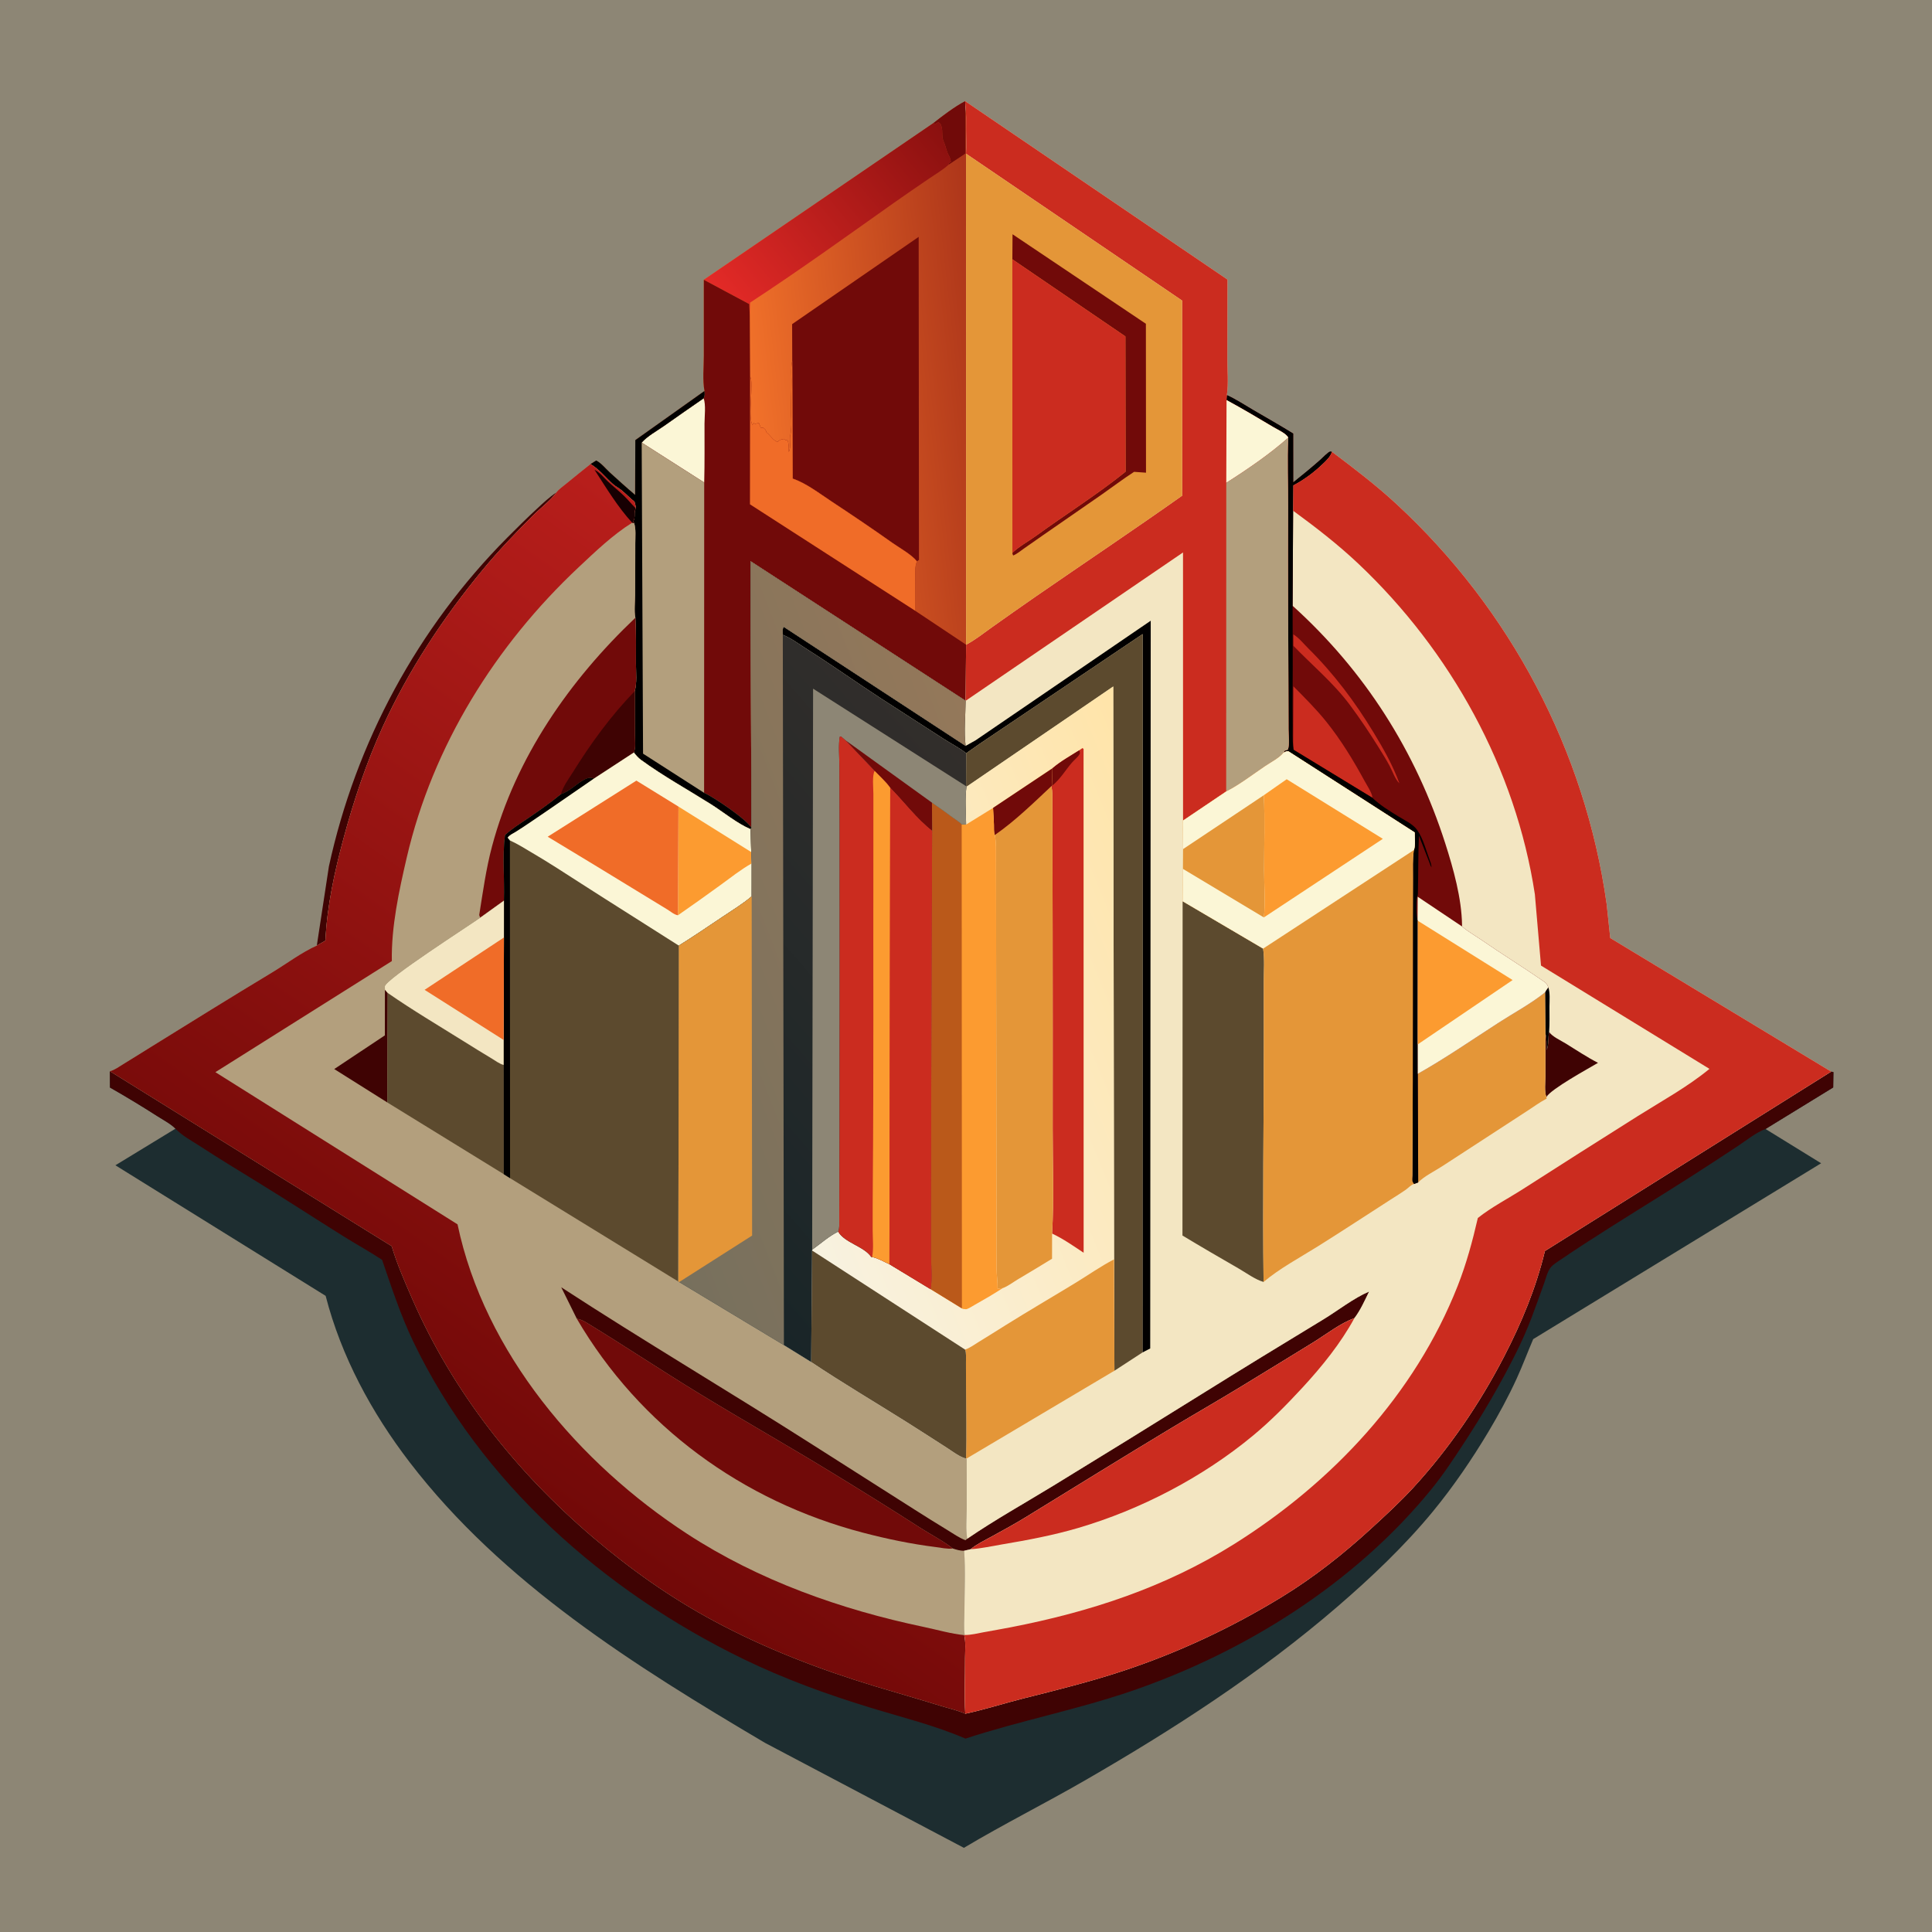 <svg version="1.1" xmlns="http://www.w3.org/2000/svg" style="display: block;" viewBox="0 0 2048 2048" width="1024" height="1024">
<defs>
	<linearGradient id="Gradient1" gradientUnits="userSpaceOnUse" x1="1049.07" y1="419.447" x2="795.942" y2="447.48">
		<stop class="stop0" offset="0" stop-opacity="1" stop-color="rgb(174,54,26)"/>
		<stop class="stop1" offset="1" stop-opacity="1" stop-color="rgb(242,114,42)"/>
	</linearGradient>
	<linearGradient id="Gradient2" gradientUnits="userSpaceOnUse" x1="999.224" y1="133.912" x2="771.262" y2="321.797">
		<stop class="stop0" offset="0" stop-opacity="1" stop-color="rgb(138,16,15)"/>
		<stop class="stop1" offset="1" stop-opacity="1" stop-color="rgb(227,42,39)"/>
	</linearGradient>
	<linearGradient id="Gradient3" gradientUnits="userSpaceOnUse" x1="515.696" y1="1552.64" x2="1050.19" y2="792.603">
		<stop class="stop0" offset="0" stop-opacity="1" stop-color="rgb(114,9,8)"/>
		<stop class="stop1" offset="1" stop-opacity="1" stop-color="rgb(184,30,27)"/>
	</linearGradient>
	<linearGradient id="Gradient4" gradientUnits="userSpaceOnUse" x1="1289.61" y1="1001.17" x2="811.771" y2="1198.58">
		<stop class="stop0" offset="0" stop-opacity="1" stop-color="rgb(255,228,169)"/>
		<stop class="stop1" offset="1" stop-opacity="1" stop-color="rgb(248,242,224)"/>
	</linearGradient>
	<linearGradient id="Gradient5" gradientUnits="userSpaceOnUse" x1="655.738" y1="1220.49" x2="1073.6" y2="858.578">
		<stop class="stop0" offset="0" stop-opacity="1" stop-color="rgb(25,37,40)"/>
		<stop class="stop1" offset="1" stop-opacity="1" stop-color="rgb(50,46,43)"/>
	</linearGradient>
	<linearGradient id="Gradient6" gradientUnits="userSpaceOnUse" x1="617.856" y1="1086.25" x2="1083.98" y2="904.849">
		<stop class="stop0" offset="0" stop-opacity="1" stop-color="rgb(119,112,93)"/>
		<stop class="stop1" offset="1" stop-opacity="1" stop-color="rgb(148,120,90)"/>
	</linearGradient>
</defs>
<path transform="translate(0,0)" fill="rgb(141,134,117)" d="M 0 0 L 2048 0 L 2048 2048 L 0 2048 L 0 0 z"/>
<path transform="translate(0,0)" fill="rgb(63,3,3)" d="M 335.838 1002.36 L 348.652 918.37 C 377.402 786.527 442.601 665.724 537.638 569.991 C 547.972 559.58 558.41 549.246 569.188 539.293 C 575.645 533.33 582.378 526.843 589.775 522.084 L 589.228 522.822 C 582.611 531.414 572.666 538.805 564.928 546.527 C 546.454 564.962 528.462 583.785 511.822 603.903 C 469.771 654.74 432.861 710.769 405.504 770.874 C 388.277 808.725 375.036 848.529 364.212 888.624 C 354.774 923.583 346.6 960.919 344.993 997.12 L 335.838 1002.36 z"/>
<path transform="translate(0,0)" fill="url(#Gradient1)" d="M 989.424 130.505 C 999.658 122.448 1011.63 113.343 1023.11 107.242 L 1023.34 111.469 C 1024.47 120.136 1024.09 129.056 1024.1 137.787 C 1024.11 146.087 1024.55 154.646 1024.04 162.919 L 1024.11 683.4 L 1023.62 742.87 L 795.617 594.936 L 796.53 877.573 L 795.632 878.97 C 781.26 872.866 766.899 860.895 753.581 852.498 C 728.972 836.982 702.814 822.57 679.348 805.422 C 676.385 803.257 674.172 800.57 671.913 797.709 C 673.986 792.176 672.875 784.209 672.865 778.195 C 672.838 763.033 672.809 747.872 672.792 732.711 C 675.363 723.961 674.147 712.618 674.13 703.5 C 674.1 687.328 674.46 671.004 673.511 654.861 C 672.126 647.573 673.223 638.262 673.26 630.781 C 673.349 612.529 673.461 594.276 673.438 576.024 C 673.429 569.136 674.32 561.02 672.225 554.492 L 671.124 552.785 C 674.127 548.151 671.337 543.35 673.936 538.833 C 673.761 536.189 673.405 534.28 672.5 531.745 C 667.568 527.987 663.574 523.492 658.803 519.655 C 655.833 517.266 652.307 515.54 649.5 513.004 C 641.493 505.772 635.394 497.631 625.966 491.962 L 632 488.147 C 637.405 490.901 641.846 496.658 646.35 500.774 C 655.195 508.857 664.121 516.899 673.276 524.631 L 673.455 466.541 L 746.774 414.458 C 744.59 403.001 746.086 388.943 746.079 377.216 C 746.063 350.331 746.072 323.447 746.087 296.562 L 989.424 130.505 z"/>
<path transform="translate(0,0)" fill="rgb(113,10,9)" d="M 989.424 130.505 C 999.658 122.448 1011.63 113.343 1023.11 107.242 L 1023.34 111.469 L 1023.41 162.724 L 1005.41 174.688 C 1006.08 172.205 1006.01 172.751 1008 171.5 C 1007.52 169.438 1007.18 167.203 1006.08 165.375 C 1003.18 160.568 1002.79 155.409 1000.5 150.524 C 997.73 144.591 999.751 139.966 998.032 134.243 C 997.271 131.709 997.024 130.806 994.689 129.58 L 991.243 131.362 L 989.424 130.505 z"/>
<path transform="translate(0,0)" fill="url(#Gradient2)" d="M 989.424 130.505 L 991.243 131.362 L 994.689 129.58 C 997.024 130.806 997.271 131.709 998.032 134.243 C 999.751 139.966 997.73 144.591 1000.5 150.524 C 1002.79 155.409 1003.18 160.568 1006.08 165.375 C 1007.18 167.203 1007.52 169.438 1008 171.5 C 1006.01 172.751 1006.08 172.205 1005.41 174.688 C 999.302 180.241 991.517 184.73 984.675 189.417 C 972.232 197.94 959.724 206.429 947.413 215.139 C 897.102 250.734 846.69 287.085 795.11 320.796 L 794.782 334.138 L 794.239 322.347 L 746.087 296.562 L 989.424 130.505 z"/>
<path transform="translate(0,0)" fill="rgb(113,10,9)" d="M 973.841 251.085 L 974.146 593.5 L 972.048 595.025 C 966.017 587.549 953.566 580.846 945.543 575.156 C 924.367 560.135 902.817 545.629 881.148 531.33 C 868.834 523.206 854.278 511.991 840.33 507.358 L 839.827 382.633 L 839.691 343.598 L 973.841 251.085 z"/>
<path transform="translate(0,0)" fill="rgb(113,10,9)" d="M 746.774 414.458 C 744.59 403.001 746.086 388.943 746.079 377.216 C 746.063 350.331 746.072 323.447 746.087 296.562 L 794.239 322.347 L 794.782 334.138 L 795.116 399.31 C 799.584 405.142 792.261 441.411 797.615 450.434 L 799.019 448.351 L 800.529 449.414 C 802.197 448.75 802.774 448.605 804.472 448.535 L 806.447 453.32 L 808.93 453.343 C 810.535 454.498 811.276 455.012 812.043 456.918 L 812.492 458.28 C 816.73 461.55 818.929 466.284 824.001 468.505 C 826.553 466.268 827.668 465.824 831.03 465.351 L 832.662 466.502 L 834.556 466.321 C 836.467 470.304 836.08 474.831 836.169 479.168 C 838.979 473.446 836.523 466.817 837.836 460.76 C 838.382 458.24 838.114 460.468 838.364 457.413 L 838.51 455.5 C 839.399 448.403 838.449 442.031 838.449 435 C 838.449 424.611 838.99 414.14 838.969 403.677 C 838.957 397.627 838.286 390.553 839.414 384.638 L 839.827 382.633 L 840.33 507.358 C 854.278 511.991 868.834 523.206 881.148 531.33 C 902.817 545.629 924.367 560.135 945.543 575.156 C 953.566 580.846 966.017 587.549 972.048 595.025 C 969.578 600.3 970.26 607.672 970.248 613.413 C 970.224 624.812 970.323 636.214 970.408 647.613 L 1024.11 683.4 L 1023.62 742.87 L 795.617 594.936 L 796.53 877.573 L 795.632 878.97 C 781.26 872.866 766.899 860.895 753.581 852.498 C 728.972 836.982 702.814 822.57 679.348 805.422 C 676.385 803.257 674.172 800.57 671.913 797.709 C 673.986 792.176 672.875 784.209 672.865 778.195 C 672.838 763.033 672.809 747.872 672.792 732.711 C 675.363 723.961 674.147 712.618 674.13 703.5 C 674.1 687.328 674.46 671.004 673.511 654.861 C 672.126 647.573 673.223 638.262 673.26 630.781 C 673.349 612.529 673.461 594.276 673.438 576.024 C 673.429 569.136 674.32 561.02 672.225 554.492 L 671.124 552.785 C 674.127 548.151 671.337 543.35 673.936 538.833 C 673.761 536.189 673.405 534.28 672.5 531.745 C 667.568 527.987 663.574 523.492 658.803 519.655 C 655.833 517.266 652.307 515.54 649.5 513.004 C 641.493 505.772 635.394 497.631 625.966 491.962 L 632 488.147 C 637.405 490.901 641.846 496.658 646.35 500.774 C 655.195 508.857 664.121 516.899 673.276 524.631 L 673.455 466.541 L 746.774 414.458 z"/>
<path transform="translate(0,0)" fill="rgb(251,246,214)" d="M 745.89 422.215 C 748.411 429.03 746.825 441.515 746.813 449.038 C 746.781 469.83 747.04 490.694 746.491 511.477 L 680.209 469.148 C 686.165 462.362 696.254 456.834 703.667 451.663 C 717.742 441.844 731.716 431.893 745.89 422.215 z"/>
<path transform="translate(0,0)" fill="rgb(240,108,40)" d="M 795.116 399.31 C 799.584 405.142 792.261 441.411 797.615 450.434 L 799.019 448.351 L 800.529 449.414 C 802.197 448.75 802.774 448.605 804.472 448.535 L 806.447 453.32 L 808.93 453.343 C 810.535 454.498 811.276 455.012 812.043 456.918 L 812.492 458.28 C 816.73 461.55 818.929 466.284 824.001 468.505 C 826.553 466.268 827.668 465.824 831.03 465.351 L 832.662 466.502 L 834.556 466.321 C 836.467 470.304 836.08 474.831 836.169 479.168 C 838.979 473.446 836.523 466.817 837.836 460.76 C 838.382 458.24 838.114 460.468 838.364 457.413 L 838.51 455.5 C 839.399 448.403 838.449 442.031 838.449 435 C 838.449 424.611 838.99 414.14 838.969 403.677 C 838.957 397.627 838.286 390.553 839.414 384.638 L 839.827 382.633 L 840.33 507.358 C 854.278 511.991 868.834 523.206 881.148 531.33 C 902.817 545.629 924.367 560.135 945.543 575.156 C 953.566 580.846 966.017 587.549 972.048 595.025 C 969.578 600.3 970.26 607.672 970.248 613.413 C 970.224 624.812 970.323 636.214 970.408 647.613 L 794.986 534.6 L 795.116 399.31 z"/>
<path transform="translate(0,0)" fill="rgb(179,159,125)" d="M 746.774 414.458 C 747.038 417.862 747.37 419.063 745.89 422.215 C 731.716 431.893 717.742 441.844 703.667 451.663 C 696.254 456.834 686.165 462.362 680.209 469.148 L 746.491 511.477 L 746.377 840.434 C 756.298 844.691 792.064 868.908 796.53 877.573 L 795.632 878.97 C 781.26 872.866 766.899 860.895 753.581 852.498 C 728.972 836.982 702.814 822.57 679.348 805.422 C 676.385 803.257 674.172 800.57 671.913 797.709 C 673.986 792.176 672.875 784.209 672.865 778.195 C 672.838 763.033 672.809 747.872 672.792 732.711 C 675.363 723.961 674.147 712.618 674.13 703.5 C 674.1 687.328 674.46 671.004 673.511 654.861 C 672.126 647.573 673.223 638.262 673.26 630.781 C 673.349 612.529 673.461 594.276 673.438 576.024 C 673.429 569.136 674.32 561.02 672.225 554.492 L 671.124 552.785 C 674.127 548.151 671.337 543.35 673.936 538.833 C 673.761 536.189 673.405 534.28 672.5 531.745 C 667.568 527.987 663.574 523.492 658.803 519.655 C 655.833 517.266 652.307 515.54 649.5 513.004 C 641.493 505.772 635.394 497.631 625.966 491.962 L 632 488.147 C 637.405 490.901 641.846 496.658 646.35 500.774 C 655.195 508.857 664.121 516.899 673.276 524.631 L 673.455 466.541 L 746.774 414.458 z"/>
<path transform="translate(0,0)" fill="rgb(1,0,0)" d="M 746.774 414.458 C 747.038 417.862 747.37 419.063 745.89 422.215 C 731.716 431.893 717.742 441.844 703.667 451.663 C 696.254 456.834 686.165 462.362 680.209 469.148 L 681.659 798.899 L 746.377 840.434 C 756.298 844.691 792.064 868.908 796.53 877.573 L 795.632 878.97 C 781.26 872.866 766.899 860.895 753.581 852.498 C 728.972 836.982 702.814 822.57 679.348 805.422 C 676.385 803.257 674.172 800.57 671.913 797.709 C 673.986 792.176 672.875 784.209 672.865 778.195 C 672.838 763.033 672.809 747.872 672.792 732.711 C 675.363 723.961 674.147 712.618 674.13 703.5 C 674.1 687.328 674.46 671.004 673.511 654.861 C 672.126 647.573 673.223 638.262 673.26 630.781 C 673.349 612.529 673.461 594.276 673.438 576.024 C 673.429 569.136 674.32 561.02 672.225 554.492 L 671.124 552.785 C 674.127 548.151 671.337 543.35 673.936 538.833 C 673.761 536.189 673.405 534.28 672.5 531.745 C 667.568 527.987 663.574 523.492 658.803 519.655 C 655.833 517.266 652.307 515.54 649.5 513.004 C 641.493 505.772 635.394 497.631 625.966 491.962 L 632 488.147 C 637.405 490.901 641.846 496.658 646.35 500.774 C 655.195 508.857 664.121 516.899 673.276 524.631 L 673.455 466.541 L 746.774 414.458 z"/>
<path transform="translate(0,0)" fill="rgb(29,45,48)" d="M 116.48 1135.53 L 415.174 1320.99 C 420.938 1340.18 429.131 1358.92 437.16 1377.27 C 480.299 1475.89 546.765 1559.9 628.44 1629.55 C 668.258 1663.51 710.778 1693.62 756.918 1718.41 C 811.038 1747.49 869.259 1769.9 928 1787.64 C 950.628 1794.47 973.357 1800.94 995.933 1807.95 C 1004.81 1810.71 1014.76 1812.89 1023.23 1816.62 C 1043.83 1812.24 1064.31 1805.6 1084.77 1800.44 C 1120.53 1791.43 1155.86 1782.7 1190.93 1771.07 C 1249.52 1751.65 1305.52 1725.36 1358.19 1693.18 C 1392.66 1672.13 1424.06 1647.32 1453.77 1620.08 C 1468.98 1606.13 1484.23 1592.14 1498.2 1576.93 C 1536.18 1535.56 1568.52 1488.04 1594.3 1438.22 C 1612.85 1402.38 1628.21 1365.41 1637.69 1326.12 L 1941.14 1135.96 L 1943.51 1136.5 L 1943.26 1152.74 L 1871.53 1196.77 L 1930.46 1233.11 L 1625.26 1419.52 C 1619.3 1433.44 1614.03 1447.61 1607.73 1461.38 C 1598.89 1480.69 1588.56 1499.73 1577.65 1517.95 C 1560.22 1547.07 1540.55 1575.92 1519.01 1602.12 C 1488.96 1638.66 1453.55 1672.24 1417.77 1703.07 C 1335.32 1774.11 1244 1833.13 1149.87 1887.43 C 1107.54 1911.85 1063.76 1933.73 1021.76 1958.79 L 810.829 1847.44 C 673.477 1766.23 532.507 1678.24 434.14 1549.89 C 393.932 1497.42 361.715 1437.89 345.2 1373.66 L 122.328 1235.25 L 186.024 1196.42 C 180.724 1191.13 173.016 1187.18 166.662 1183.11 C 150.254 1172.61 133.539 1162.45 116.592 1152.84 L 116.48 1135.53 z"/>
<path transform="translate(0,0)" fill="rgb(63,3,3)" d="M 116.48 1135.53 L 415.174 1320.99 C 420.938 1340.18 429.131 1358.92 437.16 1377.27 C 480.299 1475.89 546.765 1559.9 628.44 1629.55 C 668.258 1663.51 710.778 1693.62 756.918 1718.41 C 811.038 1747.49 869.259 1769.9 928 1787.64 C 950.628 1794.47 973.357 1800.94 995.933 1807.95 C 1004.81 1810.71 1014.76 1812.89 1023.23 1816.62 C 1043.83 1812.24 1064.31 1805.6 1084.77 1800.44 C 1120.53 1791.43 1155.86 1782.7 1190.93 1771.07 C 1249.52 1751.65 1305.52 1725.36 1358.19 1693.18 C 1392.66 1672.13 1424.06 1647.32 1453.77 1620.08 C 1468.98 1606.13 1484.23 1592.14 1498.2 1576.93 C 1536.18 1535.56 1568.52 1488.04 1594.3 1438.22 C 1612.85 1402.38 1628.21 1365.41 1637.69 1326.12 L 1941.14 1135.96 L 1943.51 1136.5 L 1943.26 1152.74 L 1871.53 1196.77 C 1861.63 1200.34 1850.86 1209.12 1842 1214.96 C 1825.31 1225.96 1808.63 1236.97 1791.78 1247.71 C 1754.29 1271.62 1716.29 1294.65 1679 1318.89 C 1670.94 1324.13 1662.95 1329.47 1655 1334.88 C 1651.22 1337.46 1646.16 1340.32 1643.42 1344.05 C 1640.13 1348.52 1638.59 1355.49 1636.67 1360.77 C 1632.3 1372.77 1628.07 1384.89 1623.52 1396.82 C 1618.51 1409.96 1612.75 1422.88 1606.44 1435.44 C 1590.18 1467.81 1572.04 1498.85 1552.22 1529.17 C 1541.2 1546.02 1530.09 1562.97 1517.36 1578.61 C 1436.24 1678.29 1319.66 1751.5 1198.72 1792.81 C 1141.11 1812.48 1081.14 1824.05 1023.42 1843 C 991.357 1829.11 955.762 1820.33 922.313 1810.1 C 876.497 1796.09 831.187 1779.63 788.058 1758.67 C 640.569 1686.97 509.694 1571.54 438.082 1422.16 C 424.63 1394.1 415.12 1364.82 405.03 1335.46 C 391.417 1326.51 377.055 1318.65 363.245 1310 C 333.089 1291.12 303.351 1271.67 273 1253.08 C 252.55 1240.56 232.078 1228.06 211.981 1214.97 C 203.326 1209.34 193.038 1203.97 186.024 1196.42 C 180.724 1191.13 173.016 1187.18 166.662 1183.11 C 150.254 1172.61 133.539 1162.45 116.592 1152.84 L 116.48 1135.53 z"/>
<path transform="translate(0,0)" fill="rgb(179,159,125)" d="M 625.966 491.962 C 635.394 497.631 641.493 505.772 649.5 513.004 C 652.307 515.54 655.833 517.266 658.803 519.655 C 663.574 523.492 667.568 527.987 672.5 531.745 C 673.405 534.28 673.761 536.189 673.936 538.833 C 671.337 543.35 674.127 548.151 671.124 552.785 L 672.225 554.492 C 674.32 561.02 673.429 569.136 673.438 576.024 C 673.461 594.276 673.349 612.529 673.26 630.781 C 673.223 638.262 672.126 647.573 673.511 654.861 C 674.46 671.004 674.1 687.328 674.13 703.5 C 674.147 712.618 675.363 723.961 672.792 732.711 C 672.809 747.872 672.838 763.033 672.865 778.195 C 672.875 784.209 673.986 792.176 671.913 797.709 C 674.172 800.57 676.385 803.257 679.348 805.422 C 702.814 822.57 728.972 836.982 753.581 852.498 C 766.899 860.895 781.26 872.866 795.632 878.97 L 796.331 903.228 L 796.834 915.258 L 796.805 950.206 C 787.231 958.332 776.256 964.978 765.84 971.969 C 750.521 982.251 735.237 992.647 719.587 1002.42 L 719.083 1358.5 L 719.944 1359.03 L 830.987 1425.92 L 859.875 1443.79 C 893.019 1465.89 927.486 1486.32 961.238 1507.5 C 975.429 1516.4 989.455 1525.59 1003.58 1534.6 C 1008.91 1538.01 1018.04 1544.99 1024.04 1546.04 L 1024.73 1546.05 C 1024.76 1563.95 1024.84 1581.85 1024.76 1599.75 C 1024.72 1609.98 1023.63 1621.06 1025.3 1631.13 C 1054.51 1611.15 1086.07 1593.54 1116.31 1575.07 C 1168.55 1543.16 1220.61 1510.95 1272.56 1478.58 C 1315.82 1451.63 1359.22 1425.02 1402.82 1398.64 C 1418.52 1389.14 1434.52 1376.26 1451.28 1369.12 C 1446.81 1378.39 1441.99 1389.09 1435.75 1397.25 C 1420.63 1402.86 1405.97 1414.38 1392.25 1422.88 C 1367.46 1438.25 1342.49 1453.36 1317.62 1468.61 C 1292.85 1483.79 1267.6 1498.19 1242.72 1513.18 C 1190.75 1544.47 1139.22 1576.43 1087.54 1608.18 C 1075.66 1615.48 1063.47 1622.1 1051.26 1628.8 C 1043.79 1632.91 1035.56 1636.81 1028.95 1642.21 L 1022.01 1643.86 C 1023.67 1665.28 1022.37 1687.6 1022.32 1709.12 C 1022.3 1716.81 1021.46 1725.62 1022.66 1733.16 L 1022.17 1733.31 C 1023.95 1740.7 1023.03 1749.61 1023.05 1757.21 C 1023.12 1776.87 1022.22 1797 1023.23 1816.62 C 1014.76 1812.89 1004.81 1810.71 995.933 1807.95 C 973.357 1800.94 950.628 1794.47 928 1787.64 C 869.259 1769.9 811.038 1747.49 756.918 1718.41 C 710.778 1693.62 668.258 1663.51 628.44 1629.55 C 546.765 1559.9 480.299 1475.89 437.16 1377.27 C 429.131 1358.92 420.938 1340.18 415.174 1320.99 L 116.48 1135.53 C 121.154 1134.5 126.525 1130.53 130.613 1128.05 C 140.423 1122.08 150.132 1115.95 159.886 1109.9 C 202.552 1083.41 245.28 1056.87 288.291 1030.95 C 303.662 1021.69 319.562 1009.63 335.838 1002.36 L 344.993 997.12 C 346.6 960.919 354.774 923.583 364.212 888.624 C 375.036 848.529 388.277 808.725 405.504 770.874 C 432.861 710.769 469.771 654.74 511.822 603.903 C 528.462 583.785 546.454 564.962 564.928 546.527 C 572.666 538.805 582.611 531.414 589.228 522.822 L 589.775 522.084 C 592.075 518.804 597.061 515.376 600.18 512.782 C 608.67 505.724 617.363 498.884 625.966 491.962 z"/>
<path transform="translate(0,0)" fill="rgb(63,3,3)" d="M 408.02 1049.08 L 410.99 1052.52 L 410.556 1168.64 L 354.304 1133.24 L 407.958 1097.55 L 408.02 1049.08 z"/>
<path transform="translate(0,0)" fill="rgb(92,74,46)" d="M 410.99 1052.52 C 437.359 1070.86 464.96 1087.12 492.16 1104.15 C 501.719 1110.14 511.3 1116.08 520.983 1121.87 C 524.743 1124.11 529.674 1127.87 533.905 1128.84 L 533.986 1244.65 L 410.556 1168.64 L 410.99 1052.52 z"/>
<path transform="translate(0,0)" fill="rgb(63,3,3)" d="M 594.929 1364.56 C 682.614 1421.64 772.799 1474.95 861.013 1531.22 C 897.186 1554.29 933.373 1577.33 969.6 1600.32 C 981.123 1607.64 992.699 1614.88 1004.36 1621.97 C 1010.47 1625.68 1016.77 1630.23 1023.45 1632.69 L 1025.3 1631.13 C 1054.51 1611.15 1086.07 1593.54 1116.31 1575.07 C 1168.55 1543.16 1220.61 1510.95 1272.56 1478.58 C 1315.82 1451.63 1359.22 1425.02 1402.82 1398.64 C 1418.52 1389.14 1434.52 1376.26 1451.28 1369.12 C 1446.81 1378.39 1441.99 1389.09 1435.75 1397.25 C 1420.63 1402.86 1405.97 1414.38 1392.25 1422.88 C 1367.46 1438.25 1342.49 1453.36 1317.62 1468.61 C 1292.85 1483.79 1267.6 1498.19 1242.72 1513.18 C 1190.75 1544.47 1139.22 1576.43 1087.54 1608.18 C 1075.66 1615.48 1063.47 1622.1 1051.26 1628.8 C 1043.79 1632.91 1035.56 1636.81 1028.95 1642.21 L 1022.01 1643.86 C 1017.93 1644.01 1013.8 1642.71 1009.96 1641.46 C 999.61 1633.23 986.876 1626.85 975.728 1619.67 C 944.78 1599.75 913.528 1580.37 882.129 1561.16 C 835.401 1532.58 787.728 1505.62 741 1477.08 C 701.177 1452.76 662.296 1426.83 622.5 1402.51 C 618.993 1400.37 615.578 1398.53 611.464 1397.94 L 594.929 1364.56 z"/>
<path transform="translate(0,0)" fill="rgb(113,10,9)" d="M 673.511 654.861 C 674.46 671.004 674.1 687.328 674.13 703.5 C 674.147 712.618 675.363 723.961 672.792 732.711 C 672.809 747.872 672.838 763.033 672.865 778.195 C 672.875 784.209 673.986 792.176 671.913 797.709 L 629.705 825.262 C 626.054 824.174 623.651 824.29 620.108 826.028 C 611.153 830.422 604.4 838.708 594.696 841.814 C 583.414 851.128 571.429 859.456 559.347 867.693 C 551.142 873.287 542.635 878.45 535.386 885.283 C 532.287 908.226 535.033 931.66 534.214 954.708 L 509.057 972.779 L 507.991 970 C 511.884 945.533 515.216 921.036 521.605 897.041 C 546.597 803.18 603.731 721.092 673.511 654.861 z"/>
<path transform="translate(0,0)" fill="rgb(63,3,3)" d="M 672.792 732.711 C 672.809 747.872 672.838 763.033 672.865 778.195 C 672.875 784.209 673.986 792.176 671.913 797.709 L 629.705 825.262 C 626.054 824.174 623.651 824.29 620.108 826.028 C 611.153 830.422 604.4 838.708 594.696 841.814 C 596.737 833.721 602.377 826.454 606.734 819.436 C 626.018 788.375 647.329 759.002 672.792 732.711 z"/>
<path transform="translate(0,0)" fill="rgb(113,10,9)" d="M 611.464 1397.94 C 615.578 1398.53 618.993 1400.37 622.5 1402.51 C 662.296 1426.83 701.177 1452.76 741 1477.08 C 787.728 1505.62 835.401 1532.58 882.129 1561.16 C 913.528 1580.37 944.78 1599.75 975.728 1619.67 C 986.876 1626.85 999.61 1633.23 1009.96 1641.46 C 1004.36 1642.26 997.345 1640.63 991.718 1639.93 C 965.862 1636.69 940.059 1631.32 914.857 1624.72 C 787.26 1591.31 678.228 1512.11 611.464 1397.94 z"/>
<path transform="translate(0,0)" fill="rgb(92,74,46)" d="M 629.705 825.262 L 671.913 797.709 C 674.172 800.57 676.385 803.257 679.348 805.422 C 702.814 822.57 728.972 836.982 753.581 852.498 C 766.899 860.895 781.26 872.866 795.632 878.97 L 796.331 903.228 L 796.834 915.258 L 796.805 950.206 C 787.231 958.332 776.256 964.978 765.84 971.969 C 750.521 982.251 735.237 992.647 719.587 1002.42 L 719.083 1358.5 L 540.7 1248.91 L 533.986 1244.65 L 533.905 1128.84 C 529.674 1127.87 524.743 1124.11 520.983 1121.87 C 511.3 1116.08 501.719 1110.14 492.16 1104.15 C 464.96 1087.12 437.359 1070.86 410.99 1052.52 L 408.02 1049.08 L 407.965 1045.5 C 408.982 1037.83 496.948 981.387 509.057 972.779 L 534.214 954.708 C 535.033 931.66 532.287 908.226 535.386 885.283 C 542.635 878.45 551.142 873.287 559.347 867.693 C 571.429 859.456 583.414 851.128 594.696 841.814 C 604.4 838.708 611.153 830.422 620.108 826.028 C 623.651 824.29 626.054 824.174 629.705 825.262 z"/>
<path transform="translate(0,0)" fill="rgb(1,0,0)" d="M 594.696 841.814 C 604.4 838.708 611.153 830.422 620.108 826.028 C 623.651 824.29 626.054 824.174 629.705 825.262 C 607.45 840.482 585.388 855.973 563.035 871.05 C 557.639 874.69 552.239 878.36 546.698 881.775 C 543.976 883.453 539.787 885.25 538.145 888 L 540.514 890.9 L 540.7 1248.91 L 533.986 1244.65 L 533.905 1128.84 L 533.903 1102.41 L 534.188 993.792 L 534.214 954.708 C 535.033 931.66 532.287 908.226 535.386 885.283 C 542.635 878.45 551.142 873.287 559.347 867.693 C 571.429 859.456 583.414 851.128 594.696 841.814 z"/>
<path transform="translate(0,0)" fill="rgb(243,230,194)" d="M 534.214 954.708 L 534.188 993.792 L 533.903 1102.41 L 533.905 1128.84 C 529.674 1127.87 524.743 1124.11 520.983 1121.87 C 511.3 1116.08 501.719 1110.14 492.16 1104.15 C 464.96 1087.12 437.359 1070.86 410.99 1052.52 L 408.02 1049.08 L 407.965 1045.5 C 408.982 1037.83 496.948 981.387 509.057 972.779 L 534.214 954.708 z"/>
<path transform="translate(0,0)" fill="rgb(240,108,40)" d="M 534.188 993.792 L 533.903 1102.41 L 450.089 1049.27 L 534.188 993.792 z"/>
<path transform="translate(0,0)" fill="rgb(251,246,214)" d="M 629.705 825.262 L 671.913 797.709 C 674.172 800.57 676.385 803.257 679.348 805.422 C 702.814 822.57 728.972 836.982 753.581 852.498 C 766.899 860.895 781.26 872.866 795.632 878.97 L 796.331 903.228 L 796.834 915.258 L 796.805 950.206 C 787.231 958.332 776.256 964.978 765.84 971.969 C 750.521 982.251 735.237 992.647 719.587 1002.42 C 685.228 980.428 650.608 958.846 616.304 936.768 C 599.118 925.707 581.994 914.518 564.362 904.175 C 556.553 899.595 548.786 894.588 540.514 890.9 L 538.145 888 C 539.787 885.25 543.976 883.453 546.698 881.775 C 552.239 878.36 557.639 874.69 563.035 871.05 C 585.388 855.973 607.45 840.482 629.705 825.262 z"/>
<path transform="translate(0,0)" fill="rgb(252,155,48)" d="M 719.196 855.006 L 796.331 903.228 L 796.834 915.258 C 785.258 921.775 774.667 930.213 763.941 938.032 C 748.973 948.941 733.893 959.625 718.691 970.205 L 719.196 855.006 z"/>
<path transform="translate(0,0)" fill="rgb(240,108,40)" d="M 674.601 827.492 L 719.196 855.006 L 718.691 970.205 C 714.939 969.815 710.709 966.111 707.463 964.13 C 698.408 958.602 689.332 953.11 680.294 947.553 C 647.156 927.179 613.878 907.067 580.583 886.952 L 674.601 827.492 z"/>
<path transform="translate(0,0)" fill="url(#Gradient3)" d="M 625.966 491.962 C 635.394 497.631 641.493 505.772 649.5 513.004 C 652.307 515.54 655.833 517.266 658.803 519.655 C 663.574 523.492 667.568 527.987 672.5 531.745 C 673.405 534.28 673.761 536.189 673.936 538.833 C 671.337 543.35 674.127 548.151 671.124 552.785 L 672.225 554.492 L 670.132 554.084 C 649.728 566.787 630.883 584.882 613.357 601.333 C 525.263 684.022 458.662 790.623 431.188 908.948 C 422.963 944.373 414.706 982.303 415.363 1018.79 L 228.31 1136.54 L 485.005 1297.86 C 513.604 1434.02 614.042 1551.47 728.506 1626.01 C 804.297 1675.37 891.259 1706.17 979.445 1724.67 C 993.269 1727.57 1008.19 1731.93 1022.17 1733.31 C 1023.95 1740.7 1023.03 1749.61 1023.05 1757.21 C 1023.12 1776.87 1022.22 1797 1023.23 1816.62 C 1014.76 1812.89 1004.81 1810.71 995.933 1807.95 C 973.357 1800.94 950.628 1794.47 928 1787.64 C 869.259 1769.9 811.038 1747.49 756.918 1718.41 C 710.778 1693.62 668.258 1663.51 628.44 1629.55 C 546.765 1559.9 480.299 1475.89 437.16 1377.27 C 429.131 1358.92 420.938 1340.18 415.174 1320.99 L 116.48 1135.53 C 121.154 1134.5 126.525 1130.53 130.613 1128.05 C 140.423 1122.08 150.132 1115.95 159.886 1109.9 C 202.552 1083.41 245.28 1056.87 288.291 1030.95 C 303.662 1021.69 319.562 1009.63 335.838 1002.36 L 344.993 997.12 C 346.6 960.919 354.774 923.583 364.212 888.624 C 375.036 848.529 388.277 808.725 405.504 770.874 C 432.861 710.769 469.771 654.74 511.822 603.903 C 528.462 583.785 546.454 564.962 564.928 546.527 C 572.666 538.805 582.611 531.414 589.228 522.822 L 589.775 522.084 C 592.075 518.804 597.061 515.376 600.18 512.782 C 608.67 505.724 617.363 498.884 625.966 491.962 z"/>
<path transform="translate(0,0)" fill="rgb(23,0,2)" d="M 630.23 498.007 C 636.262 501.097 639.29 505.592 644.068 510.094 C 649.695 515.397 655.795 520.182 661.368 525.528 C 665.768 529.749 669.578 534.552 673.936 538.833 C 671.337 543.35 674.127 548.151 671.124 552.785 L 672.225 554.492 L 670.132 554.084 C 655.062 537.808 642.266 516.612 630.23 498.007 z"/>
<path transform="translate(0,0)" fill="rgb(243,230,194)" d="M 1023.11 107.242 L 1301.19 296.352 C 1301.15 324.088 1301.12 351.823 1301.05 379.559 C 1301.02 391.919 1302.42 406.69 1300.53 418.81 C 1310.29 423.207 1319.36 429.257 1328.59 434.659 C 1342.72 442.925 1356.95 450.958 1370.88 459.558 L 1370.92 511.276 C 1380.8 503.385 1390.51 495.415 1399.97 487.017 C 1401.66 485.514 1408.14 478.889 1409.91 478.668 C 1410.57 478.586 1411.22 478.81 1411.88 478.881 C 1435.59 496.71 1458.72 514.324 1480.54 534.516 C 1600.88 645.825 1680.31 795.808 1703.1 958.281 L 1706.92 994.342 L 1941.14 1135.96 L 1637.69 1326.12 C 1628.21 1365.41 1612.85 1402.38 1594.3 1438.22 C 1568.52 1488.04 1536.18 1535.56 1498.2 1576.93 C 1484.23 1592.14 1468.98 1606.13 1453.77 1620.08 C 1424.06 1647.32 1392.66 1672.13 1358.19 1693.18 C 1305.52 1725.36 1249.52 1751.65 1190.93 1771.07 C 1155.86 1782.7 1120.53 1791.43 1084.77 1800.44 C 1064.31 1805.6 1043.83 1812.24 1023.23 1816.62 C 1022.22 1797 1023.12 1776.87 1023.05 1757.21 C 1023.03 1749.61 1023.95 1740.7 1022.17 1733.31 L 1022.66 1733.16 C 1021.46 1725.62 1022.3 1716.81 1022.32 1709.12 C 1022.37 1687.6 1023.67 1665.28 1022.01 1643.86 L 1028.95 1642.21 C 1035.56 1636.81 1043.79 1632.91 1051.26 1628.8 C 1063.47 1622.1 1075.66 1615.48 1087.54 1608.18 C 1139.22 1576.43 1190.75 1544.47 1242.72 1513.18 C 1267.6 1498.19 1292.85 1483.79 1317.62 1468.61 C 1342.49 1453.36 1367.46 1438.25 1392.25 1422.88 C 1405.97 1414.38 1420.63 1402.86 1435.75 1397.25 C 1441.99 1389.09 1446.81 1378.39 1451.28 1369.12 C 1434.52 1376.26 1418.52 1389.14 1402.82 1398.64 C 1359.22 1425.02 1315.82 1451.63 1272.56 1478.58 C 1220.61 1510.95 1168.55 1543.16 1116.31 1575.07 C 1086.07 1593.54 1054.51 1611.15 1025.3 1631.13 C 1023.63 1621.06 1024.72 1609.98 1024.76 1599.75 C 1024.84 1581.85 1024.76 1563.95 1024.73 1546.05 L 1024.04 1546.04 C 1018.04 1544.99 1008.91 1538.01 1003.58 1534.6 C 989.455 1525.59 975.429 1516.4 961.238 1507.5 C 927.486 1486.32 893.019 1465.89 859.875 1443.79 L 830.987 1425.92 L 719.944 1359.03 L 719.083 1358.5 L 719.587 1002.42 C 735.237 992.647 750.521 982.251 765.84 971.969 C 776.256 964.978 787.231 958.332 796.805 950.206 L 796.834 915.258 L 796.331 903.228 L 795.632 878.97 L 796.53 877.573 L 795.617 594.936 L 1023.62 742.87 L 1024.11 683.4 L 1024.04 162.919 C 1024.55 154.646 1024.11 146.087 1024.1 137.787 C 1024.09 129.056 1024.47 120.136 1023.34 111.469 L 1023.11 107.242 z"/>
<path transform="translate(0,0)" fill="rgb(1,0,0)" d="M 1641.28 1046.59 C 1643.32 1052.89 1642.52 1060.44 1642.49 1067.04 C 1642.45 1075.93 1642.8 1085.07 1642.12 1093.92 L 1641.95 1094.86 C 1641.05 1100.21 1641.73 1108.35 1639.48 1113 C 1639.33 1107.32 1639.8 1100.9 1638.2 1095.43 L 1637.82 1051.97 C 1638.69 1049.94 1639.98 1048.36 1641.28 1046.59 z"/>
<path transform="translate(0,0)" fill="rgb(63,3,3)" d="M 1642.12 1093.92 C 1645.36 1098.82 1654.4 1102.88 1659.5 1106.02 C 1670.83 1112.97 1682.12 1120.62 1693.96 1126.65 C 1683.35 1132.93 1644.2 1154.33 1639.23 1162.86 C 1636.98 1157.05 1638.17 1147.43 1638.18 1141.08 C 1638.18 1125.86 1638.2 1110.65 1638.2 1095.43 C 1639.8 1100.9 1639.33 1107.32 1639.48 1113 C 1641.73 1108.35 1641.05 1100.21 1641.95 1094.86 L 1642.12 1093.92 z"/>
<path transform="translate(0,0)" fill="rgb(1,0,0)" d="M 1034.11 784.819 L 1219.82 657.99 L 1219.28 1429.42 L 1211.06 1433.67 L 1211.21 672.159 L 1038.41 788.5 L 1024.25 798.459 C 1017.06 792.777 1007.75 788.044 1000 783.013 C 978.171 768.848 956.213 754.88 934.398 740.702 C 908.023 723.561 882.467 705.264 855.86 688.452 C 847.713 683.304 838.696 676.43 829.807 672.942 C 829.823 670.531 829.214 666.178 830.803 664.5 L 1023.61 790.681 L 1034.11 784.819 z"/>
<path transform="translate(0,0)" fill="rgb(228,150,56)" d="M 1637.82 1051.97 L 1638.2 1095.43 C 1638.2 1110.65 1638.18 1125.86 1638.18 1141.08 C 1638.17 1147.43 1636.98 1157.05 1639.23 1162.86 L 1639.5 1164.62 L 1638.72 1165.02 C 1631.94 1168.6 1625.66 1173.26 1619.22 1177.43 C 1605.67 1186.2 1592.19 1195.1 1578.62 1203.86 C 1561.89 1214.67 1545.24 1225.62 1528.52 1236.44 C 1520.84 1241.41 1509.57 1246.93 1503.34 1253.39 L 1502.9 1138.32 C 1532.3 1121.75 1560.5 1102.25 1588.87 1083.95 C 1604.98 1073.56 1622.94 1063.98 1637.82 1051.97 z"/>
<path transform="translate(0,0)" fill="rgb(203,44,31)" d="M 1028.95 1642.21 C 1035.56 1636.81 1043.79 1632.91 1051.26 1628.8 C 1063.47 1622.1 1075.66 1615.48 1087.54 1608.18 C 1139.22 1576.43 1190.75 1544.47 1242.72 1513.18 C 1267.6 1498.19 1292.85 1483.79 1317.62 1468.61 C 1342.49 1453.36 1367.46 1438.25 1392.25 1422.88 C 1405.97 1414.38 1420.63 1402.86 1435.75 1397.25 C 1421.08 1424.12 1401.45 1448.38 1380.78 1470.8 C 1364.12 1488.86 1346.94 1506.33 1327.99 1522 C 1274.8 1566 1209.16 1600.22 1143.12 1619.64 C 1116.45 1627.48 1089.55 1632.53 1062.19 1637.14 C 1051.28 1638.97 1039.99 1641.55 1028.95 1642.21 z"/>
<path transform="translate(0,0)" fill="rgb(92,74,46)" d="M 1038.41 788.5 L 1211.21 672.159 L 1211.06 1433.67 L 1181.33 1453.03 L 1180.94 1334.97 L 1180.08 727.705 L 1024.51 834.001 L 1024.07 833.342 L 1024.25 798.459 L 1038.41 788.5 z"/>
<path transform="translate(0,0)" fill="rgb(92,74,46)" d="M 1253.63 955.35 L 1338.96 1005.56 C 1340.65 1016.82 1339.66 1029.05 1339.68 1040.46 C 1339.71 1062.63 1339.71 1084.79 1339.7 1106.96 C 1339.66 1190.92 1338.39 1274.97 1339.44 1358.92 C 1330.89 1356.58 1320.73 1349.12 1312.91 1344.61 C 1293.01 1333.12 1273.11 1321.61 1253.46 1309.7 L 1253.63 955.35 z"/>
<path transform="translate(0,0)" fill="rgb(113,10,9)" d="M 1300.53 418.81 C 1310.29 423.207 1319.36 429.257 1328.59 434.659 C 1342.72 442.925 1356.95 450.958 1370.88 459.558 L 1370.92 511.276 C 1380.8 503.385 1390.51 495.415 1399.97 487.017 C 1401.66 485.514 1408.14 478.889 1409.91 478.668 C 1410.57 478.586 1411.22 478.81 1411.88 478.881 C 1410.16 484.236 1406.36 487.699 1402.42 491.5 C 1393.14 500.471 1382.41 508.524 1370.95 514.487 L 1370.75 541.383 L 1370.21 642.139 C 1446.58 711.116 1500.71 796.196 1532.08 894.156 C 1540.66 920.936 1549.42 952.277 1549.82 980.533 L 1549.78 982.058 C 1555.63 987.214 1563.59 991.648 1570.05 996.121 C 1592.1 1011.36 1614.98 1025.47 1637 1040.69 C 1639.53 1042.44 1640.18 1043.73 1641.28 1046.59 C 1639.98 1048.36 1638.69 1049.94 1637.82 1051.97 C 1622.94 1063.98 1604.98 1073.56 1588.87 1083.95 C 1560.5 1102.25 1532.3 1121.75 1502.9 1138.32 L 1503.34 1253.39 L 1498.92 1255.07 L 1498.48 1254.62 C 1498.46 1254.6 1497.2 1252.57 1497.19 1252.5 C 1496.76 1250.83 1497.21 1247.66 1497.22 1245.79 C 1497.25 1239.96 1497.27 1234.13 1497.3 1228.31 C 1497.42 1200.95 1497.53 1173.6 1497.6 1146.25 C 1497.73 1090.98 1497.63 1035.72 1497.7 980.452 C 1497.71 963.953 1497.77 947.454 1497.85 930.956 C 1497.91 921.104 1497.37 910.818 1498.81 901.061 C 1500.73 896.495 1499.64 887.543 1499.67 882.38 L 1365.98 796.5 C 1363.89 795.814 1362.53 796.98 1360.67 797.785 L 1361.8 795.765 C 1363.16 795.431 1364.05 795.153 1365.31 794.5 C 1367.11 788.878 1365.91 779.456 1365.9 773.408 C 1365.87 757.755 1365.83 742.102 1365.78 726.45 C 1365.58 663.731 1365.21 601.033 1365.49 538.314 C 1365.6 513.63 1364.36 488.557 1365.62 463.939 C 1363.72 459.609 1354.18 455.344 1350.12 452.919 C 1333.62 443.054 1317.07 433.275 1300.19 424.082 L 1300.53 418.81 z"/>
<path transform="translate(0,0)" fill="rgb(203,44,31)" d="M 1371.01 672.471 C 1376.78 675.922 1382.32 682.847 1387.13 687.604 C 1414.11 714.327 1436.15 743.81 1455.9 776.237 C 1466.4 793.475 1476.52 811.304 1483.41 830.321 C 1478.97 826.228 1476 817.332 1473.06 811.86 C 1469.48 805.184 1465.42 798.725 1461.42 792.293 C 1451.88 776.946 1441.73 761.811 1430.95 747.303 C 1413.58 723.917 1391.23 705.523 1371.1 684.597 L 1371.01 672.471 z"/>
<path transform="translate(0,0)" fill="rgb(203,44,31)" d="M 1371.07 727.503 C 1383.06 739.639 1395.13 751.604 1405.83 764.917 C 1421.37 784.242 1434.58 805.874 1446.4 827.665 C 1448.55 831.634 1454.41 840.553 1454.68 844.782 L 1454.62 845.595 L 1371.24 794.791 L 1370.82 791.246 L 1371.07 727.503 z"/>
<path transform="translate(0,0)" fill="rgb(1,0,0)" d="M 1300.53 418.81 C 1310.29 423.207 1319.36 429.257 1328.59 434.659 C 1342.72 442.925 1356.95 450.958 1370.88 459.558 L 1370.92 511.276 C 1380.8 503.385 1390.51 495.415 1399.97 487.017 C 1401.66 485.514 1408.14 478.889 1409.91 478.668 C 1410.57 478.586 1411.22 478.81 1411.88 478.881 C 1410.16 484.236 1406.36 487.699 1402.42 491.5 C 1393.14 500.471 1382.41 508.524 1370.95 514.487 L 1370.75 541.383 L 1370.21 642.139 C 1370.17 670.896 1370.55 699.688 1370.25 728.438 C 1370.11 741.899 1370.24 755.357 1370.33 768.819 C 1370.38 776.199 1369.98 783.921 1370.82 791.246 L 1371.24 794.791 L 1454.62 845.595 C 1463.12 853.682 1472.56 859.408 1482.49 865.498 C 1488.82 869.378 1498.05 873.729 1502.26 879.806 C 1508.87 889.356 1511.8 901.886 1515.88 912.642 C 1516.8 915.048 1517.34 916.92 1517.44 919.5 C 1516.37 917.707 1515.82 915.967 1515.13 914 L 1504.11 885.791 C 1503.3 906.426 1503.46 926.943 1503.01 947.564 C 1502.98 949.33 1502.36 950.339 1502 952 C 1501 956.695 1501.21 970.539 1502.64 975.006 L 1502.97 976.066 L 1502.88 1107.09 L 1502.9 1138.32 L 1503.34 1253.39 L 1498.92 1255.07 L 1498.48 1254.62 C 1498.46 1254.6 1497.2 1252.57 1497.19 1252.5 C 1496.76 1250.83 1497.21 1247.66 1497.22 1245.79 C 1497.25 1239.96 1497.27 1234.13 1497.3 1228.31 C 1497.42 1200.95 1497.53 1173.6 1497.6 1146.25 C 1497.73 1090.98 1497.63 1035.72 1497.7 980.452 C 1497.71 963.953 1497.77 947.454 1497.85 930.956 C 1497.91 921.104 1497.37 910.818 1498.81 901.061 C 1500.73 896.495 1499.64 887.543 1499.67 882.38 L 1365.98 796.5 C 1363.89 795.814 1362.53 796.98 1360.67 797.785 L 1361.8 795.765 C 1363.16 795.431 1364.05 795.153 1365.31 794.5 C 1367.11 788.878 1365.91 779.456 1365.9 773.408 C 1365.87 757.755 1365.83 742.102 1365.78 726.45 C 1365.58 663.731 1365.21 601.033 1365.49 538.314 C 1365.6 513.63 1364.36 488.557 1365.62 463.939 C 1363.72 459.609 1354.18 455.344 1350.12 452.919 C 1333.62 443.054 1317.07 433.275 1300.19 424.082 L 1300.53 418.81 z"/>
<path transform="translate(0,0)" fill="rgb(251,246,214)" d="M 1502.81 950.577 L 1549.78 982.058 C 1555.63 987.214 1563.59 991.648 1570.05 996.121 C 1592.1 1011.36 1614.98 1025.47 1637 1040.69 C 1639.53 1042.44 1640.18 1043.73 1641.28 1046.59 C 1639.98 1048.36 1638.69 1049.94 1637.82 1051.97 C 1622.94 1063.98 1604.98 1073.56 1588.87 1083.95 C 1560.5 1102.25 1532.3 1121.75 1502.9 1138.32 L 1502.88 1107.09 L 1502.97 976.066 L 1502.64 975.006 L 1502.81 950.577 z"/>
<path transform="translate(0,0)" fill="rgb(252,155,48)" d="M 1502.97 976.066 L 1603.43 1038.89 L 1502.88 1107.09 L 1502.97 976.066 z"/>
<path transform="translate(0,0)" fill="rgb(203,44,31)" d="M 1023.11 107.242 L 1301.19 296.352 C 1301.15 324.088 1301.12 351.823 1301.05 379.559 C 1301.02 391.919 1302.42 406.69 1300.53 418.81 L 1300.19 424.082 C 1317.07 433.275 1333.62 443.054 1350.12 452.919 C 1354.18 455.344 1363.72 459.609 1365.62 463.939 C 1364.36 488.557 1365.6 513.63 1365.49 538.314 C 1365.21 601.033 1365.58 663.731 1365.78 726.45 C 1365.83 742.102 1365.87 757.755 1365.9 773.408 C 1365.91 779.456 1367.11 788.878 1365.31 794.5 C 1364.05 795.153 1363.16 795.431 1361.8 795.765 L 1360.67 797.785 C 1356.23 803.445 1347.14 808.038 1341.08 812.129 C 1327.79 821.113 1314.06 831.764 1299.8 839.031 L 1254.08 869.845 L 1254.04 585.623 L 1023.62 742.87 L 1024.11 683.4 C 1033.72 678.375 1042.54 671.273 1051.38 665.001 C 1066.62 654.189 1081.88 643.398 1097.25 632.772 C 1149.16 596.891 1201.68 561.821 1253.19 525.372 L 1253.09 318.636 L 1024.04 162.919 C 1024.55 154.646 1024.11 146.087 1024.1 137.787 C 1024.09 129.056 1024.47 120.136 1023.34 111.469 L 1023.11 107.242 z"/>
<path transform="translate(0,0)" fill="rgb(251,246,214)" d="M 1300.19 424.082 C 1317.07 433.275 1333.62 443.054 1350.12 452.919 C 1354.18 455.344 1363.72 459.609 1365.62 463.939 C 1346.03 481.401 1322.1 497.703 1299.9 511.801 L 1300.19 424.082 z"/>
<path transform="translate(0,0)" fill="rgb(179,159,125)" d="M 1365.62 463.939 C 1364.36 488.557 1365.6 513.63 1365.49 538.314 C 1365.21 601.033 1365.58 663.731 1365.78 726.45 C 1365.83 742.102 1365.87 757.755 1365.9 773.408 C 1365.91 779.456 1367.11 788.878 1365.31 794.5 C 1364.05 795.153 1363.16 795.431 1361.8 795.765 L 1360.67 797.785 C 1356.23 803.445 1347.14 808.038 1341.08 812.129 C 1327.79 821.113 1314.06 831.764 1299.8 839.031 L 1299.9 511.801 C 1322.1 497.703 1346.03 481.401 1365.62 463.939 z"/>
<path transform="translate(0,0)" fill="rgb(228,150,56)" d="M 1024.04 162.919 L 1253.09 318.636 L 1253.19 525.372 C 1201.68 561.821 1149.16 596.891 1097.25 632.772 C 1081.88 643.398 1066.62 654.189 1051.38 665.001 C 1042.54 671.273 1033.72 678.375 1024.11 683.4 L 1024.04 162.919 z"/>
<path transform="translate(0,0)" fill="rgb(113,10,9)" d="M 1073.33 248.319 L 1214.69 343.219 L 1214.81 501.07 L 1202.18 500.162 C 1190.37 507.788 1179.12 516.385 1167.58 524.432 C 1147.11 538.705 1126.52 552.787 1106.05 567.057 C 1099.09 571.905 1092.14 576.752 1085.2 581.626 C 1081.69 584.095 1077.98 587.269 1074 588.84 C 1073.17 586.825 1073.39 587.785 1073.18 586.001 C 1080.17 579.279 1090.58 573.599 1098.57 567.788 C 1129.96 544.973 1162.92 524.38 1193.17 500.032 L 1192.98 356.613 L 1073.15 274.886 L 1073.33 248.319 z"/>
<path transform="translate(0,0)" fill="rgb(203,44,31)" d="M 1073.15 274.886 L 1192.98 356.613 L 1193.17 500.032 C 1162.92 524.38 1129.96 544.973 1098.57 567.788 C 1090.58 573.599 1080.17 579.279 1073.18 586.001 L 1073.15 274.886 z"/>
<path transform="translate(0,0)" fill="rgb(228,150,56)" d="M 1360.67 797.785 C 1362.53 796.98 1363.89 795.814 1365.98 796.5 L 1499.67 882.38 C 1499.64 887.543 1500.73 896.495 1498.81 901.061 C 1497.37 910.818 1497.91 921.104 1497.85 930.956 C 1497.77 947.454 1497.71 963.953 1497.7 980.452 C 1497.63 1035.72 1497.73 1090.98 1497.6 1146.25 C 1497.53 1173.6 1497.42 1200.95 1497.3 1228.31 C 1497.27 1234.13 1497.25 1239.96 1497.22 1245.79 C 1497.21 1247.66 1496.76 1250.83 1497.19 1252.5 C 1497.2 1252.57 1498.46 1254.6 1498.48 1254.62 L 1498.92 1255.07 C 1495.78 1255.89 1493.17 1259.04 1490.5 1260.93 C 1485.13 1264.74 1479.45 1268.2 1473.9 1271.76 C 1448.28 1288.23 1422.83 1304.99 1397.01 1321.16 C 1378.02 1333.05 1356.54 1344.49 1339.44 1358.92 C 1338.39 1274.97 1339.66 1190.92 1339.7 1106.96 C 1339.71 1084.79 1339.71 1062.63 1339.68 1040.46 C 1339.66 1029.05 1340.65 1016.82 1338.96 1005.56 L 1253.63 955.35 L 1254.04 921.076 L 1254.13 900.062 L 1253.84 877.379 C 1253.55 874.587 1253.64 872.597 1254.08 869.845 L 1299.8 839.031 C 1314.06 831.764 1327.79 821.113 1341.08 812.129 C 1347.14 808.038 1356.23 803.445 1360.67 797.785 z"/>
<path transform="translate(0,0)" fill="rgb(251,246,214)" d="M 1360.67 797.785 C 1362.53 796.98 1363.89 795.814 1365.98 796.5 L 1499.67 882.38 C 1499.64 887.543 1500.73 896.495 1498.81 901.061 L 1338.96 1005.56 L 1253.63 955.35 L 1254.04 921.076 L 1254.13 900.062 L 1253.84 877.379 C 1253.55 874.587 1253.64 872.597 1254.08 869.845 L 1299.8 839.031 C 1314.06 831.764 1327.79 821.113 1341.08 812.129 C 1347.14 808.038 1356.23 803.445 1360.67 797.785 z"/>
<path transform="translate(0,0)" fill="rgb(228,150,56)" d="M 1339.69 842.973 C 1340.98 869.274 1340.01 896.025 1340 922.372 C 1340 938.58 1341.5 956.457 1339.76 972.501 L 1254.04 921.076 L 1254.13 900.062 L 1339.69 842.973 z"/>
<path transform="translate(0,0)" fill="rgb(252,155,48)" d="M 1363.94 826.021 L 1465.86 889.201 L 1339.76 972.501 C 1341.5 956.457 1340 938.58 1340 922.372 C 1340.01 896.025 1340.98 869.274 1339.69 842.973 L 1363.94 826.021 z"/>
<path transform="translate(0,0)" fill="rgb(203,44,31)" d="M 1411.88 478.881 C 1435.59 496.71 1458.72 514.324 1480.54 534.516 C 1600.88 645.825 1680.31 795.808 1703.1 958.281 L 1706.92 994.342 L 1941.14 1135.96 L 1637.69 1326.12 C 1628.21 1365.41 1612.85 1402.38 1594.3 1438.22 C 1568.52 1488.04 1536.18 1535.56 1498.2 1576.93 C 1484.23 1592.14 1468.98 1606.13 1453.77 1620.08 C 1424.06 1647.32 1392.66 1672.13 1358.19 1693.18 C 1305.52 1725.36 1249.52 1751.65 1190.93 1771.07 C 1155.86 1782.7 1120.53 1791.43 1084.77 1800.44 C 1064.31 1805.6 1043.83 1812.24 1023.23 1816.62 C 1022.22 1797 1023.12 1776.87 1023.05 1757.21 C 1023.03 1749.61 1023.95 1740.7 1022.17 1733.31 L 1022.66 1733.16 C 1029.53 1733.21 1036.28 1731.42 1043 1730.18 C 1052.33 1728.46 1061.68 1726.88 1071 1725.07 C 1155.31 1708.73 1234.84 1682.78 1308 1636.94 C 1411.98 1571.78 1499.73 1478.43 1545.15 1363.25 C 1554.42 1339.74 1560.9 1315.72 1566.57 1291.13 C 1580.93 1279.67 1598.71 1270.51 1614.24 1260.55 C 1654.79 1234.55 1695.47 1208.7 1736.23 1183.04 C 1761.39 1167.21 1789.19 1151.97 1812.11 1133.05 L 1633.53 1023.55 L 1627.02 948 C 1606.73 814.676 1537.85 690.147 1440.15 597.779 C 1418.46 577.269 1394.83 558.976 1370.75 541.383 L 1370.95 514.487 C 1382.41 508.524 1393.14 500.471 1402.42 491.5 C 1406.36 487.699 1410.16 484.236 1411.88 478.881 z"/>
<path transform="translate(0,0)" fill="url(#Gradient4)" d="M 1180.08 727.705 L 1180.94 1334.97 L 1181.33 1453.03 L 1024.73 1546.05 L 1024.04 1546.04 C 1018.04 1544.99 1008.91 1538.01 1003.58 1534.6 C 989.455 1525.59 975.429 1516.4 961.238 1507.5 C 927.486 1486.32 893.019 1465.89 859.875 1443.79 L 860.842 1325.58 L 860.922 1324.77 C 869.683 1318.51 878.819 1310.22 888.498 1305.6 C 895.447 1317.56 915.993 1321.09 923.584 1332.49 L 924.472 1332.48 C 931.048 1333.78 936.744 1337.44 942.835 1340.1 L 986.403 1366.52 C 988.654 1355.28 986.863 1340.51 986.84 1328.82 C 986.784 1300.53 986.798 1272.24 986.9 1243.96 C 987.333 1122.92 987.343 1001.88 988.097 880.838 L 987.915 850.842 C 995.376 856.013 1002.81 861.228 1010.07 866.676 C 1013.18 869.012 1016.73 870.974 1019.42 873.801 L 1024.11 874.075 C 1024.04 861.124 1022.75 846.763 1024.51 834.001 L 1180.08 727.705 z"/>
<path transform="translate(0,0)" fill="rgb(203,44,31)" d="M 1144.02 795.352 L 1147.5 792.95 L 1148.62 794 L 1148.7 1327.99 C 1138.17 1320.95 1126.73 1312.94 1115.25 1307.63 C 1117.39 1270.99 1115.84 1233.43 1115.88 1196.69 C 1115.93 1127.23 1115.95 1057.78 1115.83 988.32 C 1115.77 953.751 1115.73 919.183 1115.64 884.614 C 1115.62 873.504 1115.62 862.393 1115.55 851.284 C 1115.52 845.404 1116.04 839.161 1114.37 833.478 L 1115.08 833.062 L 1115.57 814.482 C 1124.03 807.2 1134.56 801.342 1144.02 795.352 z"/>
<path transform="translate(0,0)" fill="rgb(113,10,9)" d="M 1144.02 795.352 C 1144.37 796.729 1145.18 798.035 1144.44 799.343 C 1142.54 802.715 1138.75 805.538 1136.21 808.5 C 1129.03 816.844 1123.94 826.035 1115.08 833.062 L 1115.57 814.482 C 1124.03 807.2 1134.56 801.342 1144.02 795.352 z"/>
<path transform="translate(0,0)" fill="rgb(228,150,56)" d="M 1022.98 1430.6 C 1027.91 1429.07 1033.02 1425.23 1037.45 1422.53 C 1047.24 1416.55 1056.94 1410.43 1066.66 1404.34 C 1090.91 1389.18 1115.6 1374.83 1140 1359.93 C 1153.56 1351.66 1166.85 1342.27 1180.94 1334.97 L 1181.33 1453.03 L 1024.73 1546.05 L 1024.04 1546.04 C 1024.75 1520 1024.07 1493.75 1024.03 1467.7 C 1024.02 1459.91 1024 1452.12 1023.97 1444.33 C 1023.96 1439.85 1024.54 1434.84 1022.98 1430.6 z"/>
<path transform="translate(0,0)" fill="rgb(92,74,46)" d="M 860.842 1325.58 L 1022.98 1430.6 C 1024.54 1434.84 1023.96 1439.85 1023.97 1444.33 C 1024 1452.12 1024.02 1459.91 1024.03 1467.7 C 1024.07 1493.75 1024.75 1520 1024.04 1546.04 C 1018.04 1544.99 1008.91 1538.01 1003.58 1534.6 C 989.455 1525.59 975.429 1516.4 961.238 1507.5 C 927.486 1486.32 893.019 1465.89 859.875 1443.79 L 860.842 1325.58 z"/>
<path transform="translate(0,0)" fill="rgb(228,150,56)" d="M 1115.57 814.482 L 1115.08 833.062 L 1114.37 833.478 C 1116.04 839.161 1115.52 845.404 1115.55 851.284 C 1115.62 862.393 1115.62 873.504 1115.64 884.614 C 1115.73 919.183 1115.77 953.751 1115.83 988.32 C 1115.95 1057.78 1115.93 1127.23 1115.88 1196.69 C 1115.84 1233.43 1117.39 1270.99 1115.25 1307.63 L 1115.21 1334.31 C 1103.12 1341.82 1090.88 1349.05 1078.66 1356.35 C 1073.78 1359.27 1068.15 1363.66 1062.89 1365.48 L 1057.5 1366 C 1057.65 1358.9 1056.51 1352.13 1056.41 1345.08 C 1056.13 1325.03 1056.3 1304.95 1056.26 1284.9 C 1056.12 1206.76 1056.08 1128.63 1056.01 1050.5 C 1055.98 1013.63 1055.94 976.754 1055.88 939.883 C 1055.86 929.425 1055.84 918.967 1055.8 908.509 C 1055.77 900.777 1056.14 892.778 1054.5 885.183 C 1053.4 881.904 1053.75 877.969 1053.64 874.533 C 1053.47 868.492 1053.06 862.458 1052.69 856.427 L 1115.57 814.482 z"/>
<path transform="translate(0,0)" fill="rgb(113,10,9)" d="M 1115.57 814.482 L 1115.08 833.062 L 1114.37 833.478 C 1095.3 851.354 1076.04 870.249 1054.5 885.183 C 1053.4 881.904 1053.75 877.969 1053.64 874.533 C 1053.47 868.492 1053.06 862.458 1052.69 856.427 L 1115.57 814.482 z"/>
<path transform="translate(0,0)" fill="rgb(252,155,48)" d="M 987.915 850.842 C 995.376 856.013 1002.81 861.228 1010.07 866.676 C 1013.18 869.012 1016.73 870.974 1019.42 873.801 L 1024.11 874.075 L 1052.69 856.427 C 1053.06 862.458 1053.47 868.492 1053.64 874.533 C 1053.75 877.969 1053.4 881.904 1054.5 885.183 C 1056.14 892.778 1055.77 900.777 1055.8 908.509 C 1055.84 918.967 1055.86 929.425 1055.88 939.883 C 1055.94 976.754 1055.98 1013.63 1056.01 1050.5 C 1056.08 1128.63 1056.12 1206.76 1056.26 1284.9 C 1056.3 1304.95 1056.13 1325.03 1056.41 1345.08 C 1056.51 1352.13 1057.65 1358.9 1057.5 1366 L 1062.89 1365.48 C 1053.19 1371.79 1043.18 1377.63 1033.08 1383.29 C 1031 1384.45 1026.27 1387.6 1024 1387.84 C 1023.78 1387.86 1020.93 1387.53 1020.79 1387.5 L 1019.66 1386.97 L 986.403 1366.52 C 988.654 1355.28 986.863 1340.51 986.84 1328.82 C 986.784 1300.53 986.798 1272.24 986.9 1243.96 C 987.333 1122.92 987.343 1001.88 988.097 880.838 L 987.915 850.842 z"/>
<path transform="translate(0,0)" fill="rgb(186,89,26)" d="M 987.915 850.842 C 995.376 856.013 1002.81 861.228 1010.07 866.676 C 1013.18 869.012 1016.73 870.974 1019.42 873.801 L 1019.66 1386.97 L 986.403 1366.52 C 988.654 1355.28 986.863 1340.51 986.84 1328.82 C 986.784 1300.53 986.798 1272.24 986.9 1243.96 C 987.333 1122.92 987.343 1001.88 988.097 880.838 L 987.915 850.842 z"/>
<path transform="translate(0,0)" fill="url(#Gradient5)" d="M 795.617 594.936 L 1023.62 742.87 C 1023.49 758.199 1021.66 775.594 1023.61 790.681 L 830.803 664.5 C 829.214 666.178 829.823 670.531 829.807 672.942 C 838.696 676.43 847.713 683.304 855.86 688.452 C 882.467 705.264 908.023 723.561 934.398 740.702 C 956.213 754.88 978.171 768.848 1000 783.013 C 1007.75 788.044 1017.06 792.777 1024.25 798.459 L 1024.07 833.342 L 1024.51 834.001 C 1022.75 846.763 1024.04 861.124 1024.11 874.075 L 1019.42 873.801 C 1016.73 870.974 1013.18 869.012 1010.07 866.676 C 1002.81 861.228 995.376 856.013 987.915 850.842 L 988.097 880.838 C 987.343 1001.88 987.333 1122.92 986.9 1243.96 C 986.798 1272.24 986.784 1300.53 986.84 1328.82 C 986.863 1340.51 988.654 1355.28 986.403 1366.52 L 942.835 1340.1 C 936.744 1337.44 931.048 1333.78 924.472 1332.48 L 923.584 1332.49 C 915.993 1321.09 895.447 1317.56 888.498 1305.6 C 878.819 1310.22 869.683 1318.51 860.922 1324.77 L 860.842 1325.58 L 859.875 1443.79 L 830.987 1425.92 L 719.944 1359.03 L 719.083 1358.5 L 719.587 1002.42 C 735.237 992.647 750.521 982.251 765.84 971.969 C 776.256 964.978 787.231 958.332 796.805 950.206 L 796.834 915.258 L 796.331 903.228 L 795.632 878.97 L 796.53 877.573 L 795.617 594.936 z"/>
<path transform="translate(0,0)" fill="rgb(141,134,117)" d="M 861.907 730.018 L 1024.07 833.342 L 1024.51 834.001 C 1022.75 846.763 1024.04 861.124 1024.11 874.075 L 1019.42 873.801 C 1016.73 870.974 1013.18 869.012 1010.07 866.676 C 1002.81 861.228 995.376 856.013 987.915 850.842 L 988.097 880.838 C 971.534 867.865 958.37 850.158 943.697 835.174 C 939.18 828.723 932.628 822.963 927.164 817.26 L 895.959 784.524 L 891.5 780.705 L 890.168 781.047 C 888.613 790.618 889.76 801.767 889.815 811.485 C 889.932 831.998 889.985 852.51 890.002 873.024 C 890.094 980.028 890.142 1087.03 889.954 1194.04 C 889.909 1219.76 889.841 1245.49 889.747 1271.21 C 889.721 1278.41 889.681 1285.61 889.665 1292.81 C 889.655 1296.97 890.154 1301.73 888.498 1305.6 C 878.819 1310.22 869.683 1318.51 860.922 1324.77 L 861.907 730.018 z"/>
<path transform="translate(0,0)" fill="rgb(113,10,9)" d="M 895.959 784.524 L 987.915 850.842 L 988.097 880.838 C 971.534 867.865 958.37 850.158 943.697 835.174 C 939.18 828.723 932.628 822.963 927.164 817.26 L 895.959 784.524 z"/>
<path transform="translate(0,0)" fill="rgb(203,44,31)" d="M 888.498 1305.6 C 890.154 1301.73 889.655 1296.97 889.665 1292.81 C 889.681 1285.61 889.721 1278.41 889.747 1271.21 C 889.841 1245.49 889.909 1219.76 889.954 1194.04 C 890.142 1087.03 890.094 980.028 890.002 873.024 C 889.985 852.51 889.932 831.998 889.815 811.485 C 889.76 801.767 888.613 790.618 890.168 781.047 L 891.5 780.705 L 895.959 784.524 L 927.164 817.26 C 932.628 822.963 939.18 828.723 943.697 835.174 C 958.37 850.158 971.534 867.865 988.097 880.838 C 987.343 1001.88 987.333 1122.92 986.9 1243.96 C 986.798 1272.24 986.784 1300.53 986.84 1328.82 C 986.863 1340.51 988.654 1355.28 986.403 1366.52 L 942.835 1340.1 C 936.744 1337.44 931.048 1333.78 924.472 1332.48 L 923.584 1332.49 C 915.993 1321.09 895.447 1317.56 888.498 1305.6 z"/>
<path transform="translate(0,0)" fill="rgb(252,155,48)" d="M 924.472 1332.48 C 926.238 1323.72 925.081 1313 925.065 1304.04 C 925.034 1285.98 925.088 1267.94 925.239 1249.88 C 926.186 1136.57 925.578 1023.26 925.802 909.942 C 925.847 887.222 925.782 864.502 925.828 841.782 C 925.84 835.921 924.319 821.894 927.164 817.26 C 932.628 822.963 939.18 828.723 943.697 835.174 L 942.835 1340.1 C 936.744 1337.44 931.048 1333.78 924.472 1332.48 z"/>
<path transform="translate(0,0)" fill="rgb(203,44,31)" d="M 943.697 835.174 C 958.37 850.158 971.534 867.865 988.097 880.838 C 987.343 1001.88 987.333 1122.92 986.9 1243.96 C 986.798 1272.24 986.784 1300.53 986.84 1328.82 C 986.863 1340.51 988.654 1355.28 986.403 1366.52 L 942.835 1340.1 L 943.697 835.174 z"/>
<path transform="translate(0,0)" fill="url(#Gradient6)" d="M 795.617 594.936 L 1023.62 742.87 C 1023.49 758.199 1021.66 775.594 1023.61 790.681 L 830.803 664.5 C 829.214 666.178 829.823 670.531 829.807 672.942 L 830.987 1425.92 L 719.944 1359.03 L 719.083 1358.5 L 719.587 1002.42 C 735.237 992.647 750.521 982.251 765.84 971.969 C 776.256 964.978 787.231 958.332 796.805 950.206 L 796.834 915.258 L 796.331 903.228 L 795.632 878.97 L 796.53 877.573 L 795.617 594.936 z"/>
<path transform="translate(0,0)" fill="rgb(228,150,56)" d="M 796.805 950.206 L 797.273 1309.75 L 719.944 1359.03 L 719.083 1358.5 L 719.587 1002.42 C 735.237 992.647 750.521 982.251 765.84 971.969 C 776.256 964.978 787.231 958.332 796.805 950.206 z"/>
</svg>